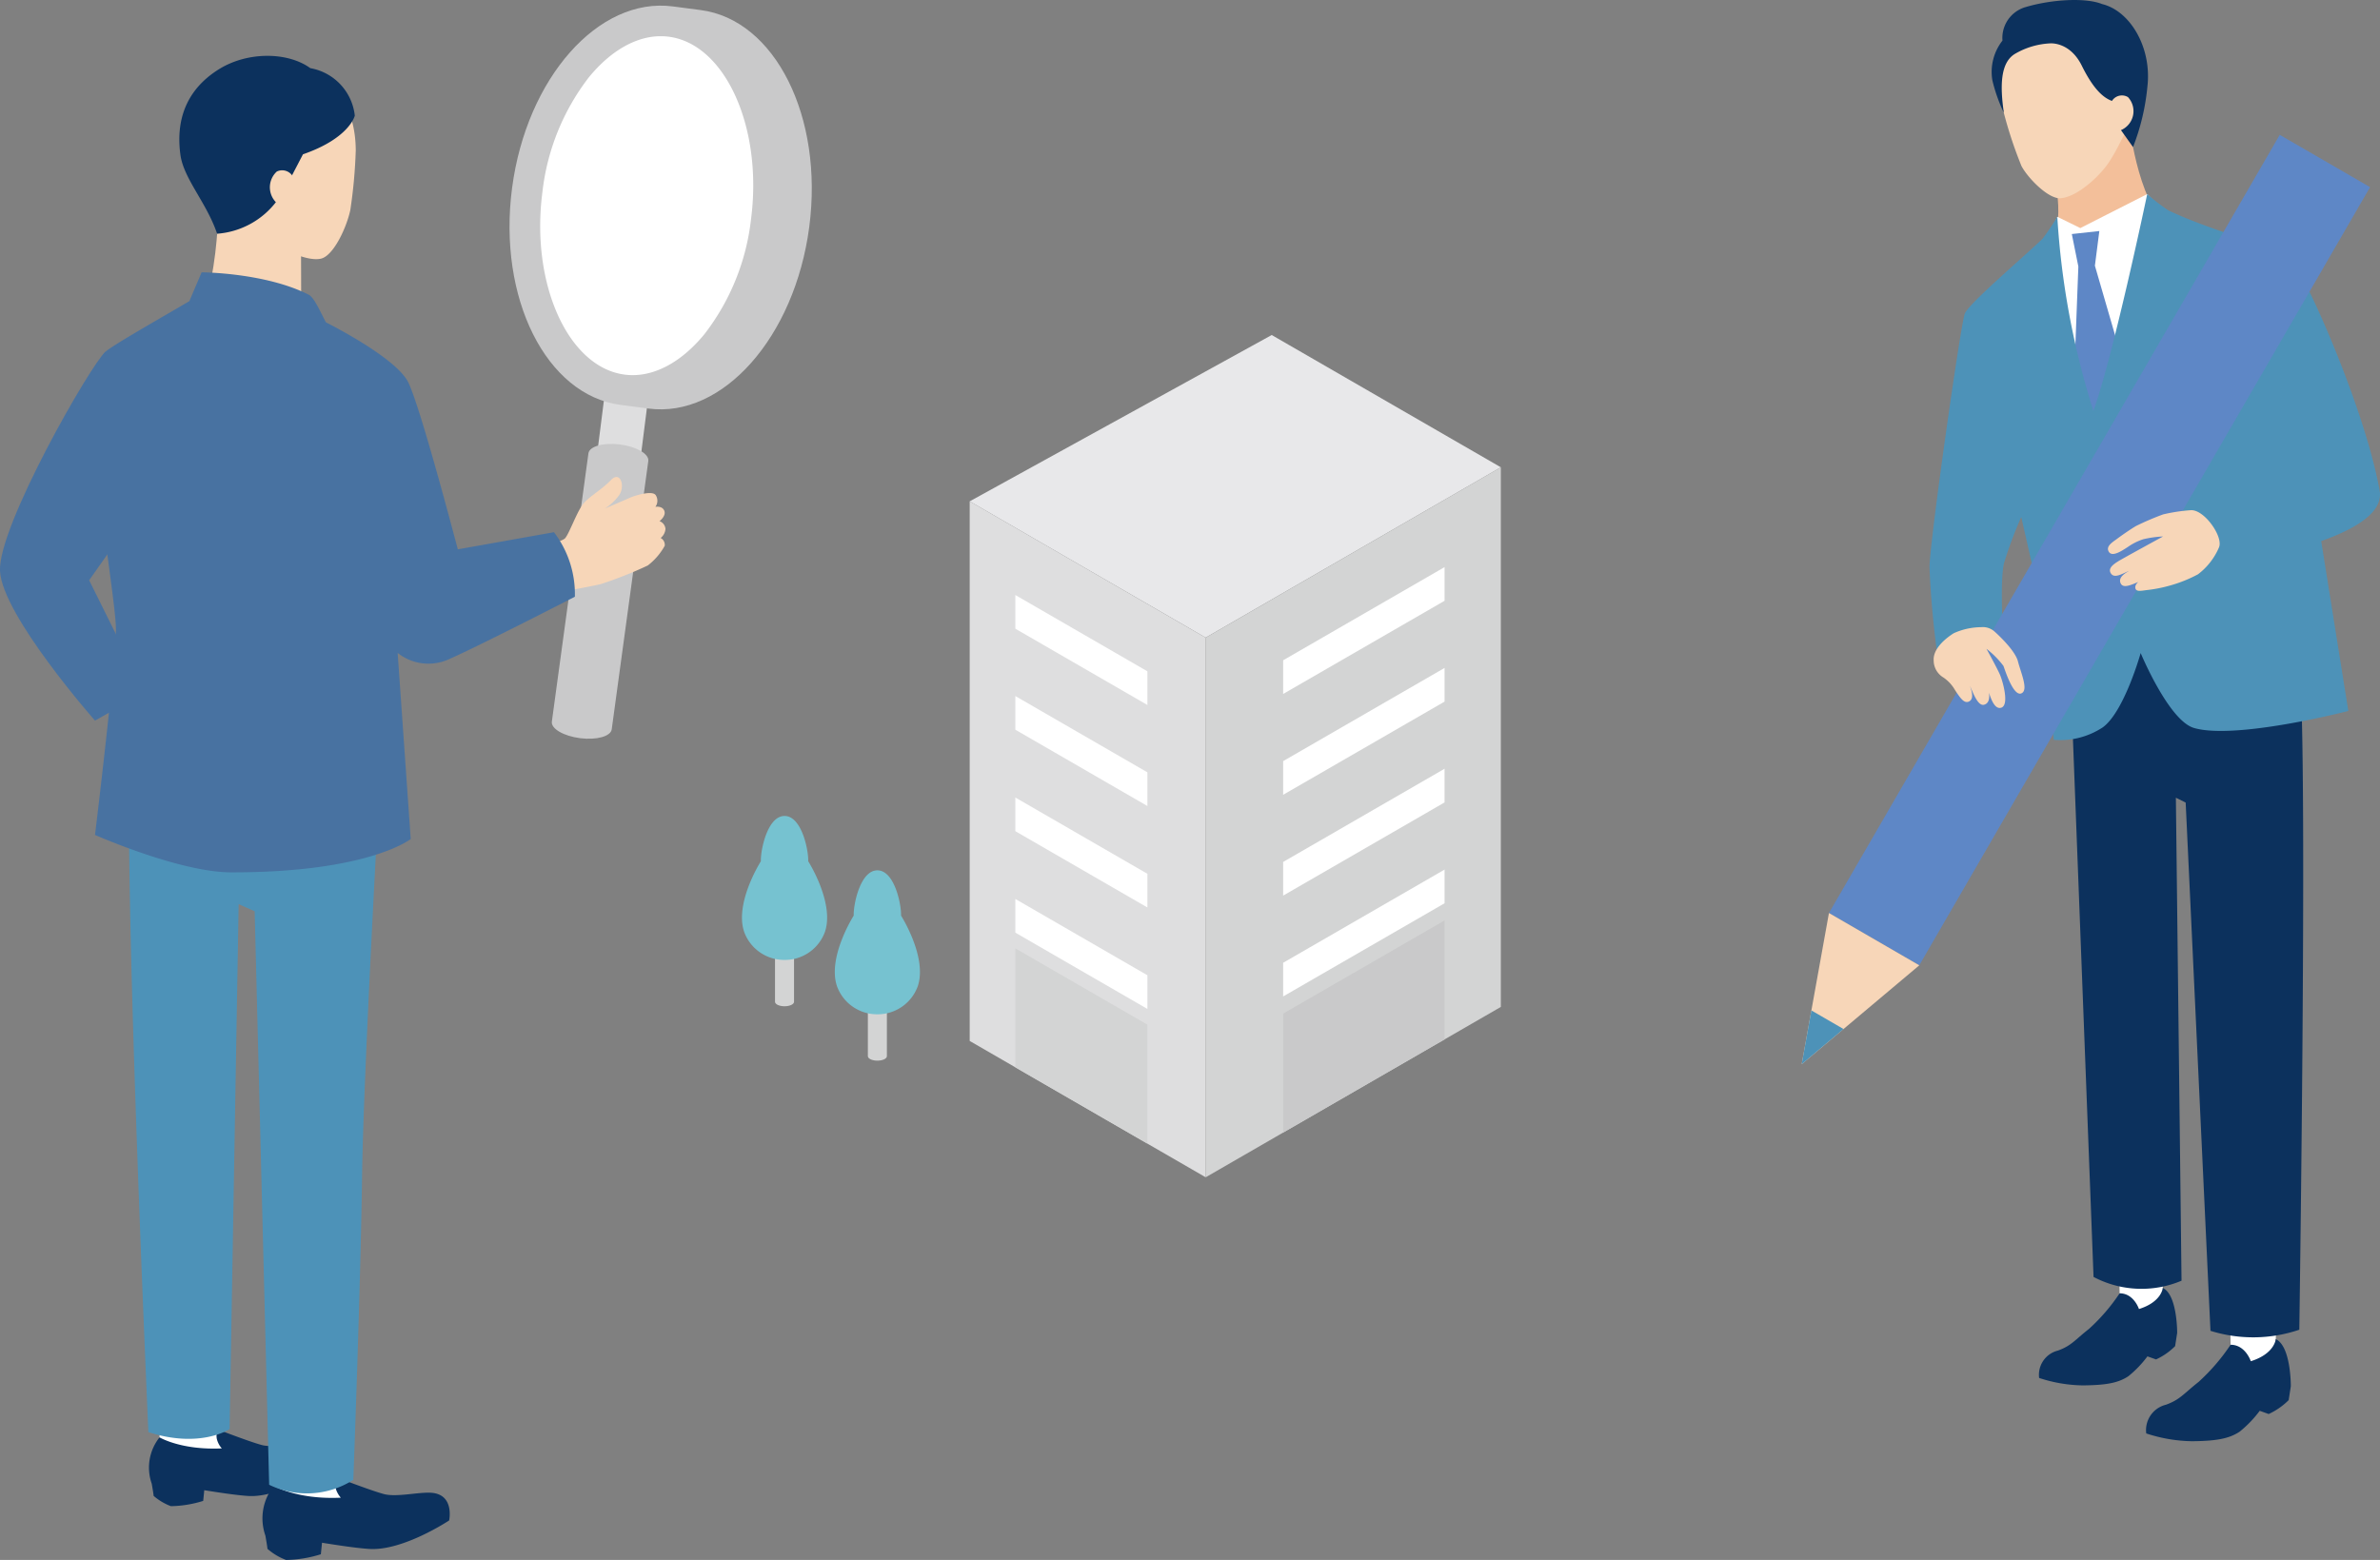 <svg id="グループ_604" data-name="グループ 604" xmlns="http://www.w3.org/2000/svg" xmlns:xlink="http://www.w3.org/1999/xlink" width="291.577" height="191.149" viewBox="0 0 291.577 191.149">
  <rect x="0" y="0" width="291.577" height="191.149" fill="#808080" stroke="none"/>
  <defs>
    <clipPath id="clip-path">
      <rect id="長方形_435" data-name="長方形 435" width="291.577" height="191.149" fill="none"/>
    </clipPath>
  </defs>
  <g id="グループ_603" data-name="グループ 603" clip-path="url(#clip-path)">
    <path id="パス_2519" data-name="パス 2519" d="M253.9,36.4l13.342-8.827c-4.589.952-6.266-11.542-6.266-11.542l-5.289,3.042-4.021,2.49s2.081,8.636-2.23,9.493Z" fill="#f3bf9a"/>
    <path id="パス_2520" data-name="パス 2520" d="M258.3,19.983c-1.084,1.6-3.83,4.191-5.9,4.309-1.429.081-3.891-2.371-4.741-3.934a52.01,52.01,0,0,1-2.247-6.836c-.23-.872-2.728-8.993,4.833-11.813,7.774-2.9,10.9,2.786,11.568,5.393.629,2.458.536,5.481-2.146,10.5a21.779,21.779,0,0,1-1.364,2.379" fill="#f7d6b8"/>
    <path id="パス_2521" data-name="パス 2521" d="M257.536.5c-2.019-.823-6.181-.571-9.3.346a3.934,3.934,0,0,0-2.911,4.128,6.224,6.224,0,0,0-1.241,4.85,19.981,19.981,0,0,0,1.412,4c-.5-3.439-.395-6.2,1.39-7.242a9.394,9.394,0,0,1,4.271-1.266s2.415-.24,3.885,2.731c1.422,2.876,2.639,3.953,3.747,4.339l1.054,3.562,1.477,2.076a27.466,27.466,0,0,0,1.764-7.441c.548-4.771-2.126-9.254-5.545-10.082" fill="#0c315d"/>
    <path id="パス_2522" data-name="パス 2522" d="M259.84,15.946A2.527,2.527,0,0,0,260.7,11.9a1.442,1.442,0,0,0-1.942.437l-.632.607,1.247,3.262Z" fill="#f7d6b8"/>
    <path id="パス_2523" data-name="パス 2523" d="M259.678,158.479l-.063-4.189,5.493-.083-.144,3.615.129,3.186-3.805,1.318Z" fill="#fff"/>
    <path id="パス_2524" data-name="パス 2524" d="M264.964,157.822s-.123,1.71-2.917,2.583c0,0-.625-1.929-2.369-1.926a23.238,23.238,0,0,1-3.742,4.349c-1.787,1.411-2.16,2.063-3.81,2.665a3.061,3.061,0,0,0-2.31,3.358,17.785,17.785,0,0,0,5.374.911c2.738-.03,4.284-.27,5.556-1.122a13.366,13.366,0,0,0,2.339-2.435l1.054.375a8.066,8.066,0,0,0,2.337-1.627l.252-1.619s.035-4.685-1.764-5.512" fill="#0c315d"/>
    <path id="パス_2525" data-name="パス 2525" d="M273.269,164.782l-.066-4.388,5.754-.087-.15,3.787.135,3.337-3.986,1.381Z" fill="#fff"/>
    <path id="パス_2526" data-name="パス 2526" d="M278.807,164.094s-.129,1.791-3.056,2.706c0,0-.655-2.021-2.481-2.018a24.357,24.357,0,0,1-3.921,4.556c-1.871,1.479-2.263,2.162-3.991,2.792a3.2,3.2,0,0,0-2.419,3.518,18.589,18.589,0,0,0,5.629.955c2.868-.031,4.487-.283,5.82-1.176a13.99,13.99,0,0,0,2.452-2.551l1.1.394a8.461,8.461,0,0,0,2.449-1.705l.263-1.7s.038-4.908-1.848-5.774" fill="#0c315d"/>
    <path id="パス_2527" data-name="パス 2527" d="M253.556,80.058l2.927,76.413a12.576,12.576,0,0,0,10.779.463l-.693-59.184,1.2.593,3.039,64.731a17.56,17.56,0,0,0,10.883-.134s.971-65.073.142-79.566l-4.355-9.037-19.632-.716Z" fill="#0c315d"/>
    <path id="パス_2528" data-name="パス 2528" d="M265.473,26.336l-2.415-2.553-8.195,4.165-2.819-1.384L250.7,29.595l3.409,25.3,12.115-1.943Z" fill="#fff"/>
    <path id="パス_2529" data-name="パス 2529" d="M256.649,32.558l.544-4.249-3.371.369.8,3.98-.6,15.837,3.222,6.608,3.966-6.83Z" fill="#5e87c6"/>
    <path id="パス_2530" data-name="パス 2530" d="M291.533,60.115c-1.846-10.277-9.312-26.853-10.87-28.373-1.487-1.452-9.294-3.24-15.019-5.966a24.591,24.591,0,0,1-2.586-1.993s-4.11,19.62-6.588,26.575a97.824,97.824,0,0,1-4.426-23.794,29.018,29.018,0,0,1-1.837,2.723c-2.632,2.508-9.114,8.012-9.506,9.168-.564,1.667-4.3,28.05-4.316,31.059a112.72,112.72,0,0,0,1.177,12.195l7.935-2.572s-.56-7.324,0-10.071a48.83,48.83,0,0,1,2.128-5.707c.848,3.7,1.61,7.065,1.9,8.454l2.089,18.846a9.479,9.479,0,0,0,6-1.531c2.632-1.915,4.642-9.107,4.642-9.107s3.437,8.288,6.54,9.186c5.116,1.482,18.9-2.088,18.9-2.088s-2.32-14.544-3.322-20.815c4.223-1.5,7.633-3.543,7.158-6.189" fill="#4d92b8"/>
    <rect id="長方形_434" data-name="長方形 434" width="110.193" height="12.788" transform="translate(224.067 111.878) rotate(-59.922)" fill="#5e87c6"/>
    <path id="パス_2531" data-name="パス 2531" d="M224.068,111.878l-3.34,18.525,14.406-12.116Z" fill="#f7d6b8"/>
    <path id="パス_2532" data-name="パス 2532" d="M221.915,123.815l3.936,2.279-5.124,4.309Z" fill="#4d92b8"/>
    <path id="パス_2533" data-name="パス 2533" d="M241.259,85.939c.676-.365.187-1.591.069-1.928.4.888.986,2.547,1.744,2.345.651-.173.678-.92.6-1.474.327,1.022.778,2.059,1.5,1.837,1.026-.317.186-3.239-.134-4s-1.673-3.217-1.673-3.217a11.014,11.014,0,0,1,2.082,2.1c.213.585,1.23,3.787,2.2,3.358.9-.4-.06-2.492-.424-3.913-.377-1.471-2.864-3.654-2.864-3.654a2.145,2.145,0,0,0-1.644-.542,8.306,8.306,0,0,0-3.356.74c-.666.415-2.584,1.756-2.461,3.366a2.432,2.432,0,0,0,1.179,2.054,4.6,4.6,0,0,1,1.424,1.532c.683,1.04,1.154,1.722,1.754,1.4" fill="#f7d6b8"/>
    <path id="パス_2534" data-name="パス 2534" d="M259.354,66.034c.528-.394,1.547-1.11,2.312-1.57a34.486,34.486,0,0,1,3.327-1.427,20.982,20.982,0,0,1,3.411-.519c1.654-.1,4.032,3.3,3.438,4.579a8.124,8.124,0,0,1-2.565,3.276,16.542,16.542,0,0,1-3.308,1.342,17.2,17.2,0,0,1-2.894.584c-.628.069-1.317.259-1.451-.165-.144-.455.346-.822.346-.822-.84.336-1.871.857-2.174.146s.545-1.218,1.053-1.512c-.837.346-1.786.972-2.226.336s.327-1.146.819-1.465S265,65.736,265,65.736a13.283,13.283,0,0,0-2.434.342,7.142,7.142,0,0,0-1.885.948c-.821.537-1.931,1.255-2.332.579s.478-1.178,1.006-1.571" fill="#f7d6b8"/>
    <path id="パス_2535" data-name="パス 2535" d="M94.948,115.3v7.457c0,.3.522.548,1.166.548s1.166-.246,1.166-.548V115.3Z" fill="#d3d4d4"/>
    <path id="パス_2536" data-name="パス 2536" d="M96.115,117.626a5.216,5.216,0,0,1-4.949-3.443c-1.2-3.55,2.05-8.648,2.05-8.648-.05-1.35.8-5.549,2.9-5.549s2.949,4.2,2.9,5.549c0,0,3.249,5.1,2.05,8.648a5.216,5.216,0,0,1-4.949,3.443" fill="#76c2d0"/>
    <path id="パス_2537" data-name="パス 2537" d="M106.322,121.964v7.457c0,.3.522.548,1.166.548s1.166-.246,1.166-.548v-7.457Z" fill="#d3d4d4"/>
    <path id="パス_2538" data-name="パス 2538" d="M107.488,124.288a5.216,5.216,0,0,1-4.949-3.443c-1.2-3.549,2.05-8.648,2.05-8.648-.05-1.35.8-5.549,2.9-5.549s2.949,4.2,2.9,5.549c0,0,3.249,5.1,2.05,8.648a5.216,5.216,0,0,1-4.949,3.443" fill="#76c2d0"/>
    <path id="パス_2539" data-name="パス 2539" d="M183.87,57.26,155.8,41.052l-37,20.379,28.909,16.7Z" fill="#e8e8ea"/>
    <path id="パス_2540" data-name="パス 2540" d="M147.711,78.136v66.125l36.159-20.876V57.26Z" fill="#d3d4d4"/>
    <path id="パス_2541" data-name="パス 2541" d="M118.8,61.431h0v66.125l28.909,16.705V78.136Z" fill="#dededf"/>
    <path id="パス_2542" data-name="パス 2542" d="M140.571,140.136V125.559l-16.18-9.349v14.577Z" fill="#d3d4d4"/>
    <path id="パス_2543" data-name="パス 2543" d="M140.571,86.388l-16.18-9.349V72.913l16.18,9.349Z" fill="#fff"/>
    <path id="パス_2544" data-name="パス 2544" d="M140.571,98.766l-16.18-9.349V85.291l16.18,9.349Z" fill="#fff"/>
    <path id="パス_2545" data-name="パス 2545" d="M140.571,111.2l-16.18-9.349V97.724l16.18,9.349Z" fill="#fff"/>
    <path id="パス_2546" data-name="パス 2546" d="M140.571,123.632l-16.18-9.349v-4.126l16.18,9.349Z" fill="#fff"/>
    <path id="パス_2547" data-name="パス 2547" d="M157.2,80.91l19.776-11.418v4.126L157.2,85.036Z" fill="#fff"/>
    <path id="パス_2548" data-name="パス 2548" d="M157.2,93.265l19.776-11.418v4.126L157.2,97.391Z" fill="#fff"/>
    <path id="パス_2549" data-name="パス 2549" d="M157.2,105.62,176.976,94.2v4.126L157.2,109.746Z" fill="#fff"/>
    <path id="パス_2550" data-name="パス 2550" d="M157.2,117.975l19.776-11.418v4.126L157.2,122.1Z" fill="#fff"/>
    <path id="パス_2551" data-name="パス 2551" d="M157.2,138.783V124.206l19.776-11.418v14.577Z" fill="#c9c9ca"/>
    <path id="パス_2552" data-name="パス 2552" d="M74.777,42.826,73.16,55.585c-.079.622,1.044,1.277,2.507,1.462s2.715-.168,2.794-.79L80.078,43.5Z" fill="#dededf"/>
    <path id="パス_2553" data-name="パス 2553" d="M75.953,54.462c-2.026-.257-3.756.233-3.865,1.094L67.607,88.432c-.109.861,1.445,1.767,3.471,2.024s3.757-.233,3.866-1.094l4.48-32.876c.11-.861-1.445-1.767-3.471-2.024" fill="#c9c9ca"/>
    <path id="パス_2554" data-name="パス 2554" d="M85.855,1.236,82.435.787c-9.108-1.195-17.926,8.766-19.7,22.249s4.179,25.383,13.287,26.578l3.42.449c9.108,1.2,17.927-8.765,19.7-22.249S94.963,2.431,85.855,1.236" fill="#c9c9ca"/>
    <path id="パス_2555" data-name="パス 2555" d="M77.515,45.967a7.8,7.8,0,0,1-1-.065c-6.926-.91-11.534-11.157-10.061-22.378a28.16,28.16,0,0,1,5.7-14.066c2.654-3.239,5.776-5.022,8.791-5.022a7.774,7.774,0,0,1,1,.065c6.927.91,11.534,11.157,10.062,22.378a28.161,28.161,0,0,1-5.705,14.066c-2.654,3.239-5.775,5.022-8.79,5.022" fill="#fff"/>
    <path id="パス_2556" data-name="パス 2556" d="M12.917,43.107C11.122,44.649-.266,64.519,0,69.963S11.637,88.3,11.637,88.3l6.109-3.449L10.923,71.1l6.823-9.681s-3.2-15.724-4.829-18.309" fill="#4872a1"/>
    <path id="パス_2557" data-name="パス 2557" d="M62.619,67.609s6.063-.96,6.632-1.676,1.49-3.424,2.3-4.311S73.707,60,74.865,58.809s1.808.87.9,1.981a6.4,6.4,0,0,1-1.662,1.525s2.487-1.06,3.072-1.324,2.727-.929,3.151-.325a1.261,1.261,0,0,1-.033,1.441s.837-.161,1.092.481-.586,1.27-.586,1.27a1.112,1.112,0,0,1,.73.946,1.583,1.583,0,0,1-.591,1.119.951.951,0,0,1,.5.954,7.754,7.754,0,0,1-2.081,2.418,48.946,48.946,0,0,1-5.72,2.267c-1.192.326-10.4,1.968-10.4,1.968Z" fill="#f7d6b8"/>
    <path id="パス_2558" data-name="パス 2558" d="M26.686,172.333l.309,3.65,2.25,2.108-3.05,1.566-6.825-1.149.176-2.379.006-3.8Z" fill="#fff"/>
    <path id="パス_2559" data-name="パス 2559" d="M19.545,176.129s2.636,1.588,7.628,1.354a2.7,2.7,0,0,1-.617-1.2,2.127,2.127,0,0,1,.117-1.125s3.847,1.493,5.392,1.909c1.434.386,3.939-.242,5.381-.146,2.686.18,2.043,3.148,2.043,3.148s-5.218,3.477-9.063,3.244c-1.413-.085-3.669-.43-5.4-.707l-.132,1.309a13.9,13.9,0,0,1-3.958.647A7.008,7.008,0,0,1,18.82,183.3c-.007-.232-.233-1.5-.233-1.5a5.941,5.941,0,0,1,.958-5.668" fill="#0c315d"/>
    <path id="パス_2560" data-name="パス 2560" d="M41.231,177.977l.333,3.931,2.423,2.271L40.7,185.866l-7.35-1.239.188-2.562.007-4.088Z" fill="#fff"/>
    <path id="パス_2561" data-name="パス 2561" d="M33.541,182.065s2.839,1.71,8.215,1.458a2.9,2.9,0,0,1-.664-1.291,2.289,2.289,0,0,1,.126-1.212s4.142,1.608,5.807,2.056c1.544.416,4.243-.261,5.8-.157,2.893.194,2.2,3.391,2.2,3.391s-5.619,3.744-9.76,3.494c-1.522-.092-3.951-.463-5.814-.762l-.143,1.411a15,15,0,0,1-4.263.7,7.518,7.518,0,0,1-2.28-1.364c-.009-.25-.251-1.615-.251-1.615a6.4,6.4,0,0,1,1.032-6.1" fill="#0c315d"/>
    <path id="パス_2562" data-name="パス 2562" d="M46.632,93.954s-2.1,37.166-2.274,50.105c-.181,13.693-1.071,37.279-1.071,37.279a10.606,10.606,0,0,1-10.313.6L31.2,111.666l-1.962-.873L28.129,175.12s-3.6,2.416-9.95.368c0,0-2.929-65.613-2.276-81.14l4.713-1.489,21-1.084Z" fill="#4d92b8"/>
    <path id="パス_2563" data-name="パス 2563" d="M26.691,27.265s-.267,6.63-1.747,10.048l7.694,2.907L36.9,37.307s-.011-5.748-.03-9.932L32.154,24.3Z" fill="#f7d6b8"/>
    <path id="パス_2564" data-name="パス 2564" d="M33.992,29.715c.951,1.132,3.865,2.334,5.345,1.976,1.541-.373,3.14-3.849,3.584-5.968a61.554,61.554,0,0,0,.664-7.323c-.025-.923.129-9.625-8.788-10.1-9.167-.487-11.225,4.964-11.169,8.756.043,2.9,1.8,7.03,8.525,9.014a15.868,15.868,0,0,0,1.839,3.643" fill="#f7d6b8"/>
    <path id="パス_2565" data-name="パス 2565" d="M67.873,65.215l-11.785,2.1c-1.769-6.681-4.778-17.728-6.044-20.407-1.305-2.76-8.236-6.45-10.115-7.412-.669-1.248-1.428-3.036-2.107-3.381C32.5,33.4,24.7,33.369,24.7,33.369L23.2,36.9c-2.659,1.579-9.459,5.426-10.288,6.21-1.061,1-1.135,5.283-1.085,10.842C11.9,61.162,14.1,73.375,14.2,76.92s-2.561,25.392-2.561,25.392S22,106.88,28.27,106.894c16.908.037,22.048-4.085,22.048-4.085l-1.6-22.8a6.054,6.054,0,0,0,6.332.746c3.774-1.66,15.378-7.633,15.378-7.633a12.487,12.487,0,0,0-2.559-7.905" fill="#4872a1"/>
    <path id="パス_2566" data-name="パス 2566" d="M37.115,18.912,34.989,23l-1.062,1.607A10.044,10.044,0,0,1,26.6,28.64c-1.3-3.84-4.1-6.727-4.5-9.688-.734-5.457,1.763-8.626,4.72-10.468,3.511-2.186,8.414-2.146,11.2-.132a6.64,6.64,0,0,1,5.447,5.817s-.628,2.763-6.362,4.743" fill="#0c315d"/>
    <path id="パス_2567" data-name="パス 2567" d="M34.455,25.267a2.62,2.62,0,0,1-.543-4.247,1.5,1.5,0,0,1,1.968.618l.6.682-1.568,3.26Z" fill="#f7d6b8"/>
  </g>
</svg>
